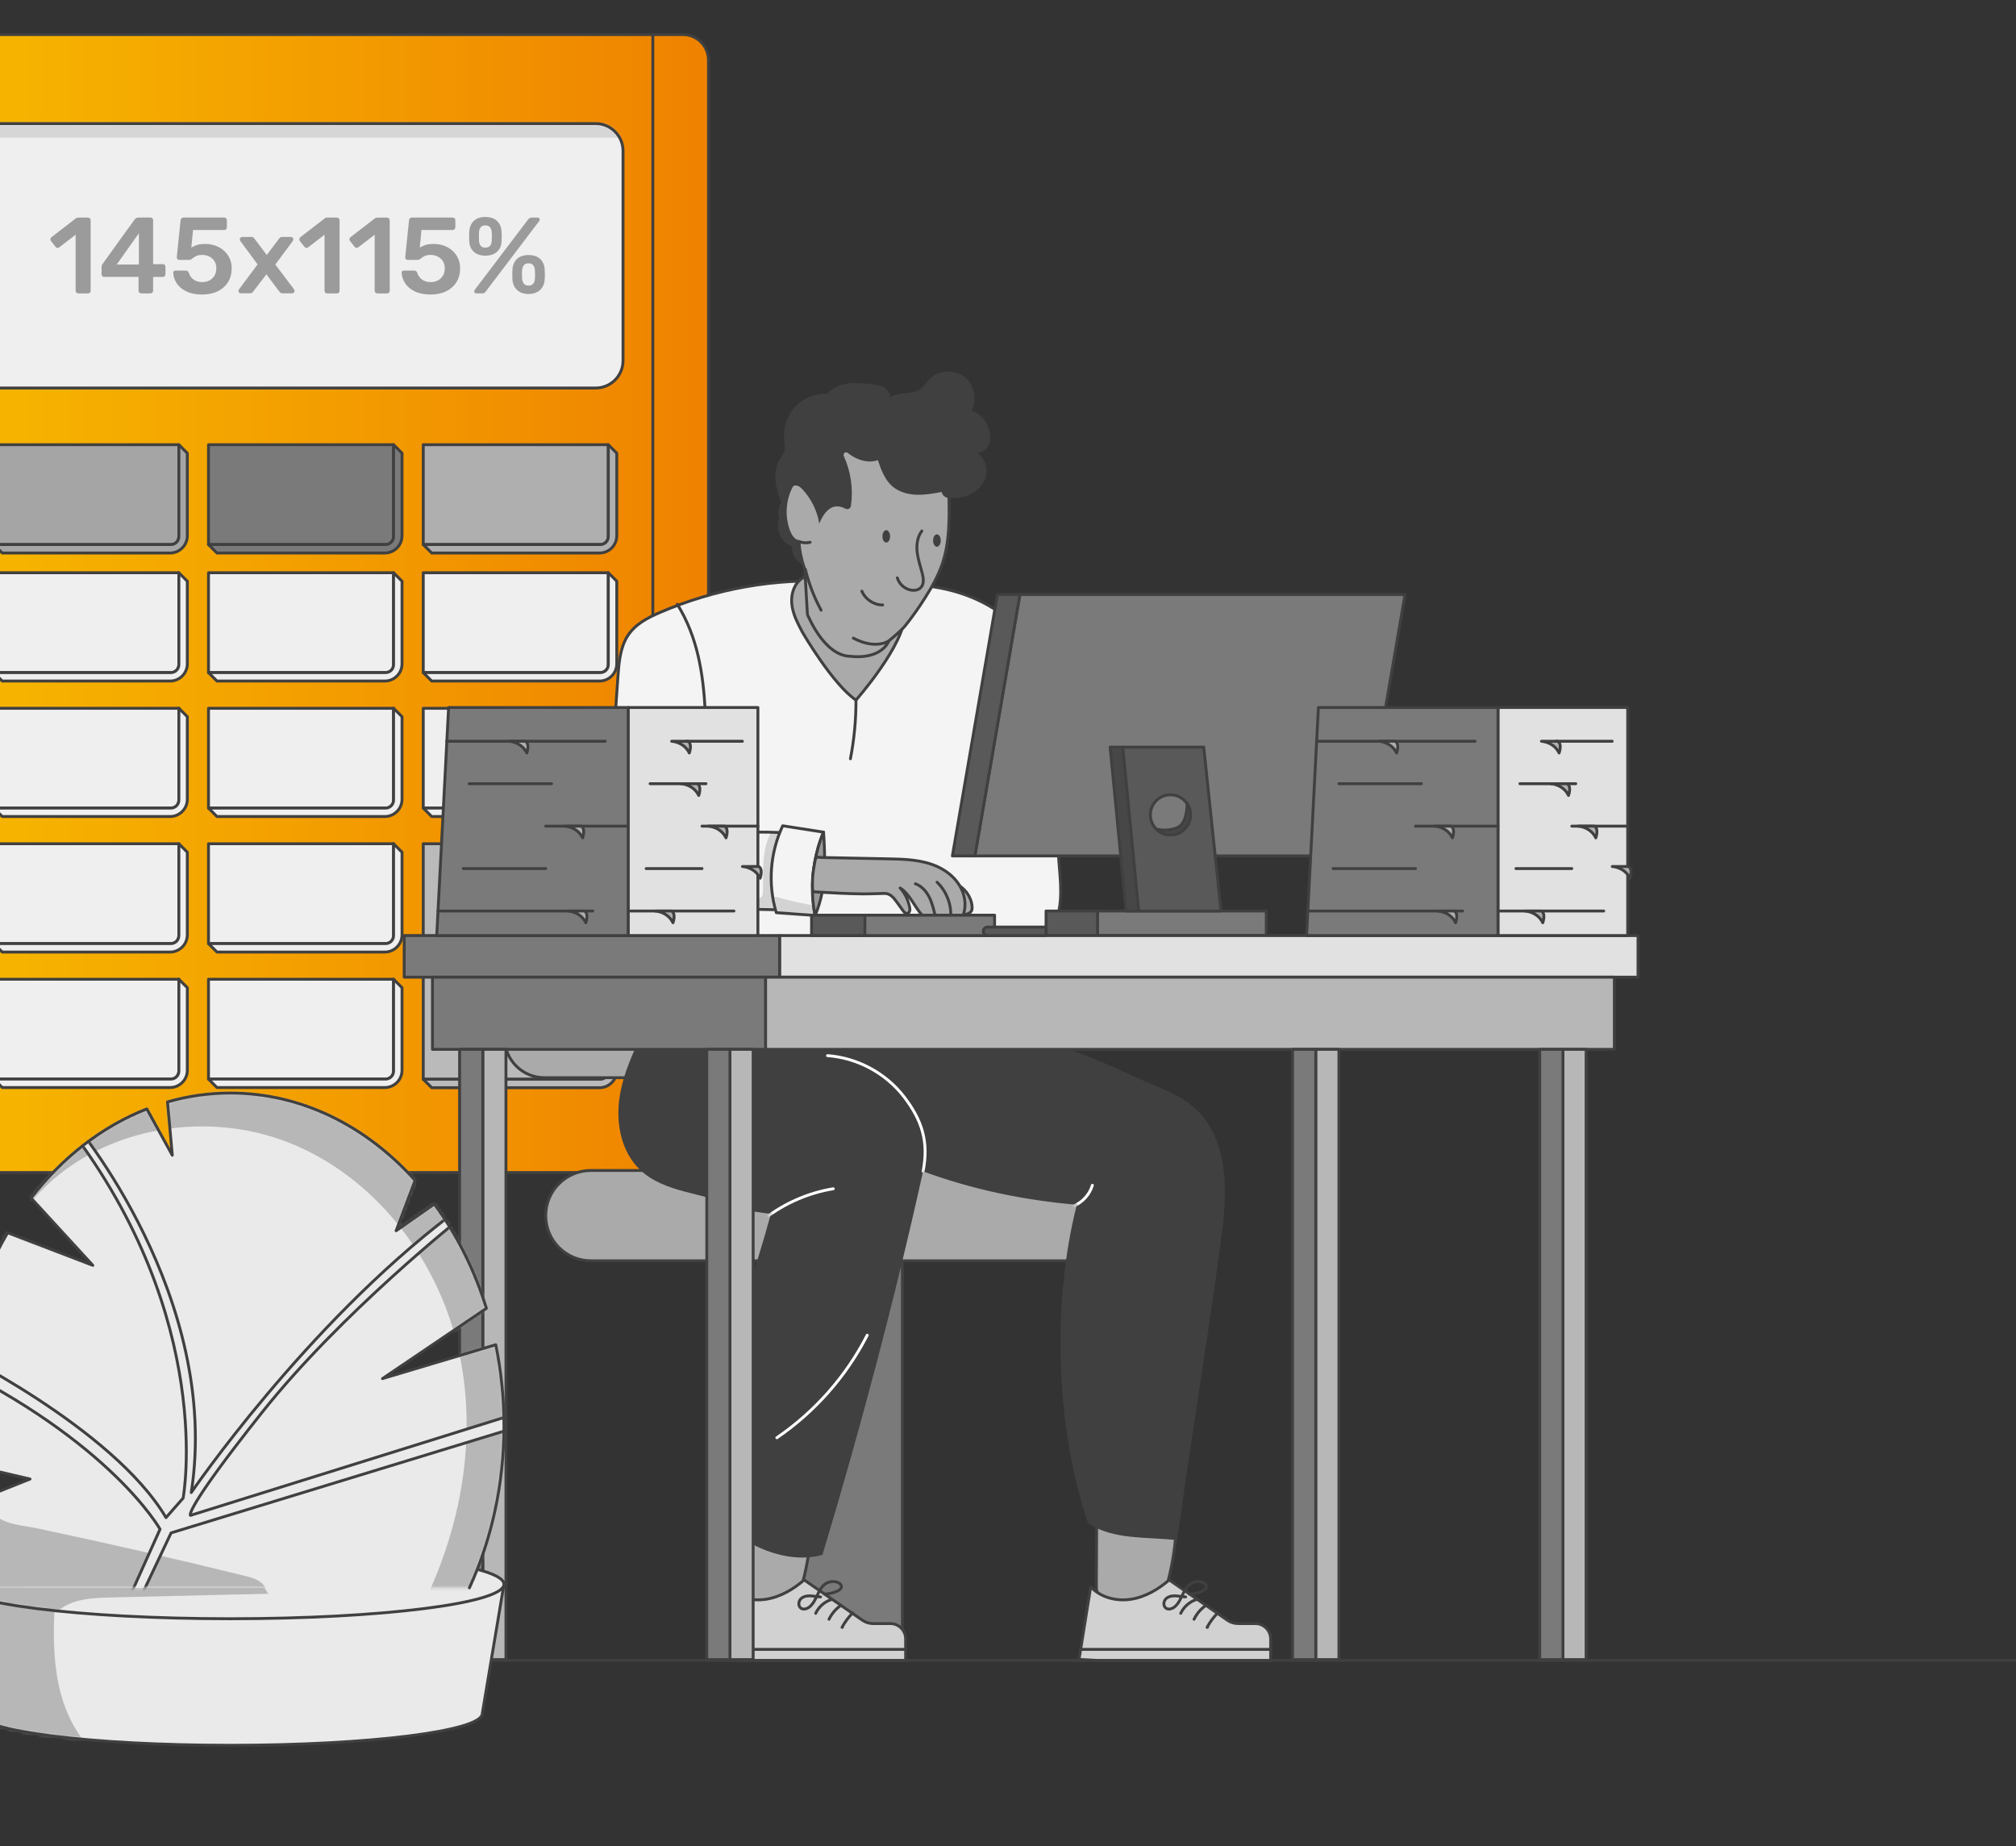 <?xml version="1.0" encoding="UTF-8"?>
<svg xmlns="http://www.w3.org/2000/svg" width="700" height="641" viewBox="0 0 700 641" fill="none">
  <rect x="0" y="0" width="700" height="641" fill="#333333" stroke="none"/>
  <path d="M-3.37 12H237.133C242.036 12 246 15.979 246 20.867V398.225C246 403.129 242.021 407.093 237.133 407.093H-3.37C-13.647 407.093 -22 398.739 -22 388.463V30.63C-22 20.353 -13.647 12 -3.37 12Z" fill="url(#paint0_linear_682_65348)" stroke="#404040" stroke-linecap="round" stroke-linejoin="round"></path>
  <path d="M226.68 407.107V12" stroke="#404040" stroke-linecap="round" stroke-linejoin="round"></path>
  <path d="M206.832 42.903H-0.125C-5.371 42.903 -9.624 47.156 -9.624 52.402V125.219C-9.624 130.465 -5.371 134.717 -0.125 134.717H206.832C212.078 134.717 216.33 130.465 216.33 125.219V52.402C216.33 47.156 212.078 42.903 206.832 42.903Z" fill="#EFEFEF"></path>
  <mask id="mask0_682_65348" style="mask-type:luminance" maskUnits="userSpaceOnUse" x="-10" y="42" width="227" height="93">
    <path d="M206.832 42.903H-0.125C-5.371 42.903 -9.624 47.156 -9.624 52.402V125.219C-9.624 130.465 -5.371 134.717 -0.125 134.717H206.832C212.078 134.717 216.33 130.465 216.33 125.219V52.402C216.33 47.156 212.078 42.903 206.832 42.903Z" fill="white"></path>
  </mask>
  <g mask="url(#mask0_682_65348)">
    <path d="M-4.867 136.626V52.02C-4.867 49.685 -2.973 47.777 -0.624 47.777H221.424V38.102H-12.442V136.611H-4.867V136.626Z" fill="#D6D6D6"></path>
  </g>
  <path d="M206.832 42.903H-0.125C-5.371 42.903 -9.624 47.156 -9.624 52.402V125.219C-9.624 130.465 -5.371 134.717 -0.125 134.717H206.832C212.078 134.717 216.33 130.465 216.33 125.219V52.402C216.33 47.156 212.078 42.903 206.832 42.903Z" stroke="#404040" stroke-linecap="round" stroke-linejoin="round"></path>
  <path d="M-2.151 154.405H62.107V186.307C62.107 187.833 60.874 189.067 59.347 189.067H-2.151V154.405Z" fill="#A5A5A5" stroke="#404040" stroke-linecap="round" stroke-linejoin="round"></path>
  <path d="M0.785 192.003H59.053C62.356 192.003 65.043 189.316 65.043 186.013V157.341L62.107 154.405V186.307C62.107 187.833 60.874 189.067 59.347 189.067H-2.151L0.785 192.003Z" fill="#A5A5A5" stroke="#404040" stroke-linecap="round" stroke-linejoin="round"></path>
  <path d="M72.398 154.405H136.656V186.307C136.656 187.833 135.423 189.067 133.896 189.067H72.398V154.405Z" fill="#7A7A7A" stroke="#404040" stroke-linecap="round" stroke-linejoin="round"></path>
  <path d="M75.334 192.003H133.603C136.906 192.003 139.592 189.316 139.592 186.013V157.341L136.656 154.405V186.307C136.656 187.833 135.423 189.067 133.896 189.067H72.398L75.334 192.003Z" fill="#7A7A7A" stroke="#404040" stroke-linecap="round" stroke-linejoin="round"></path>
  <path d="M146.962 154.405H211.221V186.307C211.221 187.833 209.988 189.067 208.461 189.067H146.962V154.405Z" fill="#AFAFAF" stroke="#404040" stroke-linecap="round" stroke-linejoin="round"></path>
  <path d="M149.899 192.003H208.167C211.47 192.003 214.157 189.316 214.157 186.013V157.341L211.221 154.405V186.307C211.221 187.833 209.988 189.067 208.461 189.067H146.962L149.899 192.003Z" fill="#AFAFAF" stroke="#404040" stroke-linecap="round" stroke-linejoin="round"></path>
  <path d="M-2.151 198.858H62.107V230.76C62.107 232.287 60.874 233.52 59.347 233.52H-2.151V198.858Z" fill="#EFEFEF" stroke="#404040" stroke-linecap="round" stroke-linejoin="round"></path>
  <path d="M0.785 236.456H59.053C62.356 236.456 65.043 233.77 65.043 230.466V201.795L62.107 198.858V230.76C62.107 232.287 60.874 233.52 59.347 233.52H-2.151L0.785 236.456Z" fill="#EFEFEF" stroke="#404040" stroke-linecap="round" stroke-linejoin="round"></path>
  <path d="M72.398 198.858H136.656V230.76C136.656 232.287 135.423 233.52 133.896 233.52H72.398V198.858Z" fill="#EFEFEF" stroke="#404040" stroke-linecap="round" stroke-linejoin="round"></path>
  <path d="M75.334 236.456H133.603C136.906 236.456 139.592 233.77 139.592 230.466V201.795L136.656 198.858V230.76C136.656 232.287 135.423 233.52 133.896 233.52H72.398L75.334 236.456Z" fill="#EFEFEF" stroke="#404040" stroke-linecap="round" stroke-linejoin="round"></path>
  <path d="M146.962 198.858H211.221V230.76C211.221 232.287 209.988 233.52 208.461 233.52H146.962V198.858Z" fill="#EFEFEF" stroke="#404040" stroke-linecap="round" stroke-linejoin="round"></path>
  <path d="M149.899 236.456H208.167C211.47 236.456 214.157 233.77 214.157 230.466V201.795L211.221 198.858V230.76C211.221 232.287 209.988 233.52 208.461 233.52H146.962L149.899 236.456Z" fill="#EFEFEF" stroke="#404040" stroke-linecap="round" stroke-linejoin="round"></path>
  <path d="M-2.151 245.91H62.107V277.812C62.107 279.339 60.874 280.572 59.347 280.572H-2.151V245.91Z" fill="#EFEFEF" stroke="#404040" stroke-linecap="round" stroke-linejoin="round"></path>
  <path d="M0.785 283.494H59.053C62.356 283.494 65.043 280.807 65.043 277.504V248.832L62.107 245.896V277.798C62.107 279.324 60.874 280.558 59.347 280.558H-2.151L0.785 283.494Z" fill="#EFEFEF" stroke="#404040" stroke-linecap="round" stroke-linejoin="round"></path>
  <path d="M72.398 245.91H136.656V277.812C136.656 279.339 135.423 280.572 133.896 280.572H72.398V245.91Z" fill="#EFEFEF" stroke="#404040" stroke-linecap="round" stroke-linejoin="round"></path>
  <path d="M75.334 283.494H133.603C136.906 283.494 139.592 280.807 139.592 277.504V248.832L136.656 245.896V277.798C136.656 279.324 135.423 280.558 133.896 280.558H72.398L75.334 283.494Z" fill="#EFEFEF" stroke="#404040" stroke-linecap="round" stroke-linejoin="round"></path>
  <path d="M146.962 245.91H211.221V277.812C211.221 279.339 209.988 280.572 208.461 280.572H146.962V245.91Z" fill="#EFEFEF" stroke="#404040" stroke-linecap="round" stroke-linejoin="round"></path>
  <path d="M149.899 283.494H208.167C211.47 283.494 214.157 280.807 214.157 277.504V248.832L211.221 245.896V277.798C211.221 279.324 209.988 280.558 208.461 280.558H146.962L149.899 283.494Z" fill="#EFEFEF" stroke="#404040" stroke-linecap="round" stroke-linejoin="round"></path>
  <path d="M-2.151 292.949H62.107V324.85C62.107 326.377 60.874 327.61 59.347 327.61H-2.151V292.949Z" fill="#EFEFEF" stroke="#404040" stroke-linecap="round" stroke-linejoin="round"></path>
  <path d="M0.785 330.547H59.053C62.356 330.547 65.043 327.86 65.043 324.557V295.885L62.107 292.949V324.85C62.107 326.377 60.874 327.61 59.347 327.61H-2.151L0.785 330.547Z" fill="#EFEFEF" stroke="#404040" stroke-linecap="round" stroke-linejoin="round"></path>
  <path d="M72.398 292.949H136.656V324.85C136.656 326.377 135.423 327.61 133.896 327.61H72.398V292.949Z" fill="#EFEFEF" stroke="#404040" stroke-linecap="round" stroke-linejoin="round"></path>
  <path d="M75.334 330.547H133.603C136.906 330.547 139.592 327.86 139.592 324.557V295.885L136.656 292.949V324.85C136.656 326.377 135.423 327.61 133.896 327.61H72.398L75.334 330.547Z" fill="#EFEFEF" stroke="#404040" stroke-linecap="round" stroke-linejoin="round"></path>
  <path d="M146.962 292.949H211.221V371.947C211.221 373.474 209.988 374.707 208.461 374.707H146.962V292.949Z" fill="#BABABA" stroke="#404040" stroke-linecap="round" stroke-linejoin="round"></path>
  <path d="M149.899 377.643H208.167C211.47 377.643 214.157 374.956 214.157 371.653V295.885L211.221 292.949V371.947C211.221 373.474 209.988 374.707 208.461 374.707H146.962L149.899 377.643Z" fill="#BABABA" stroke="#404040" stroke-linecap="round" stroke-linejoin="round"></path>
  <path d="M-2.151 339.987H62.107V371.888C62.107 373.415 60.874 374.648 59.347 374.648H-2.151V339.987Z" fill="#EFEFEF" stroke="#404040" stroke-linecap="round" stroke-linejoin="round"></path>
  <path d="M0.785 377.584H59.053C62.356 377.584 65.043 374.898 65.043 371.595V342.923L62.107 339.987V371.888C62.107 373.415 60.874 374.648 59.347 374.648H-2.151L0.785 377.584Z" fill="#EFEFEF" stroke="#404040" stroke-linecap="round" stroke-linejoin="round"></path>
  <path d="M72.398 339.987H136.656V371.888C136.656 373.415 135.423 374.648 133.896 374.648H72.398V339.987Z" fill="#EFEFEF" stroke="#404040" stroke-linecap="round" stroke-linejoin="round"></path>
  <path d="M75.334 377.584H133.603C136.906 377.584 139.592 374.898 139.592 371.595V342.923L136.656 339.987V371.888C136.656 373.415 135.423 374.648 133.896 374.648H72.398L75.334 377.584Z" fill="#EFEFEF" stroke="#404040" stroke-linecap="round" stroke-linejoin="round"></path>
  <path d="M27.166 101.847C26.887 101.847 26.667 101.759 26.505 101.583C26.344 101.407 26.256 101.201 26.256 100.951V81.485L20.545 85.889C20.325 86.036 20.09 86.094 19.869 86.065C19.649 86.021 19.444 85.889 19.268 85.669L17.682 83.643C17.535 83.422 17.477 83.173 17.506 82.923C17.55 82.674 17.682 82.468 17.902 82.321L26.329 75.818C26.476 75.7 26.623 75.612 26.784 75.597C26.931 75.568 27.093 75.553 27.269 75.553H30.572C30.822 75.553 31.042 75.642 31.218 75.818C31.394 75.994 31.482 76.199 31.482 76.464V100.981C31.482 101.23 31.394 101.451 31.218 101.612C31.042 101.774 30.822 101.876 30.572 101.876H27.151L27.166 101.847Z" fill="#9B9B9B"></path>
  <path d="M49.011 101.847C48.762 101.847 48.542 101.759 48.365 101.583C48.189 101.407 48.101 101.201 48.101 100.952V96.136H36.18C35.901 96.136 35.681 96.048 35.52 95.872C35.358 95.696 35.27 95.49 35.27 95.226V92.671C35.27 92.525 35.299 92.334 35.358 92.128C35.417 91.908 35.534 91.717 35.681 91.541L46.765 76.17C47.088 75.744 47.558 75.524 48.16 75.524H52.256C52.505 75.524 52.726 75.612 52.902 75.788C53.078 75.965 53.166 76.17 53.166 76.434V91.703H56.513C56.822 91.703 57.042 91.791 57.203 91.952C57.365 92.114 57.453 92.334 57.453 92.613V95.241C57.453 95.49 57.365 95.71 57.189 95.887C57.012 96.063 56.807 96.151 56.543 96.151H53.166V100.966C53.166 101.216 53.078 101.436 52.902 101.597C52.726 101.759 52.52 101.862 52.256 101.862H48.982L49.011 101.847ZM40.511 91.849H48.219V80.986L40.511 91.849Z" fill="#9B9B9B"></path>
  <path d="M70.181 102.258C68.023 102.258 66.203 101.906 64.735 101.186C63.252 100.467 62.136 99.542 61.373 98.382C60.609 97.223 60.198 96.004 60.154 94.697C60.125 94.477 60.198 94.286 60.36 94.154C60.521 94.022 60.712 93.949 60.947 93.949H64.441C64.72 93.949 64.955 94.007 65.131 94.125C65.322 94.242 65.469 94.433 65.557 94.712C65.806 95.461 66.159 96.077 66.629 96.547C67.098 97.017 67.627 97.369 68.243 97.604C68.86 97.825 69.506 97.942 70.181 97.942C71.077 97.942 71.899 97.766 72.648 97.399C73.382 97.032 73.984 96.489 74.439 95.769C74.894 95.05 75.114 94.154 75.114 93.097C75.114 92.172 74.894 91.365 74.468 90.689C74.042 90.014 73.455 89.486 72.721 89.089C71.987 88.708 71.136 88.502 70.181 88.502C69.477 88.502 68.904 88.59 68.449 88.766C67.994 88.942 67.612 89.148 67.304 89.368C66.996 89.588 66.717 89.794 66.482 89.97C66.247 90.146 65.968 90.234 65.674 90.234H62.21C61.989 90.234 61.784 90.161 61.622 89.985C61.461 89.823 61.373 89.632 61.373 89.398L62.694 76.537C62.723 76.214 62.826 75.965 63.032 75.788C63.237 75.612 63.472 75.524 63.751 75.524H77.889C78.138 75.524 78.359 75.612 78.52 75.788C78.682 75.965 78.784 76.17 78.784 76.434V78.96C78.784 79.209 78.696 79.429 78.52 79.591C78.344 79.767 78.138 79.855 77.889 79.855H67.025L66.423 85.977C66.878 85.669 67.48 85.39 68.229 85.111C68.978 84.832 70.02 84.7 71.356 84.7C72.56 84.7 73.705 84.891 74.791 85.287C75.877 85.669 76.847 86.241 77.698 86.975C78.549 87.709 79.225 88.605 79.709 89.647C80.194 90.689 80.443 91.864 80.443 93.2C80.443 95.035 80.018 96.621 79.166 97.971C78.315 99.322 77.125 100.379 75.599 101.128C74.072 101.876 72.266 102.258 70.181 102.258Z" fill="#9B9B9B"></path>
  <path d="M83.629 101.848C83.409 101.848 83.203 101.759 83.042 101.598C82.88 101.436 82.792 101.246 82.792 101.011C82.792 100.937 82.807 100.849 82.851 100.746C82.895 100.644 82.954 100.526 83.056 100.365L89.442 91.791L83.497 83.746C83.423 83.629 83.365 83.511 83.32 83.408C83.276 83.305 83.262 83.203 83.262 83.1C83.262 82.88 83.335 82.674 83.511 82.513C83.688 82.351 83.864 82.263 84.099 82.263H87.372C87.681 82.263 87.901 82.337 88.048 82.483C88.195 82.63 88.312 82.777 88.385 82.894L92.628 88.532L96.871 82.894C96.974 82.777 97.091 82.63 97.223 82.483C97.356 82.337 97.576 82.263 97.884 82.263H101.011C101.231 82.263 101.437 82.351 101.598 82.513C101.76 82.674 101.848 82.85 101.848 83.056C101.848 83.188 101.833 83.291 101.789 83.394C101.745 83.496 101.701 83.614 101.613 83.731L95.594 91.85L102.024 100.35C102.127 100.497 102.2 100.629 102.23 100.732C102.259 100.835 102.288 100.923 102.288 100.996C102.288 101.216 102.2 101.422 102.039 101.583C101.877 101.745 101.686 101.833 101.451 101.833H98.031C97.752 101.833 97.546 101.759 97.385 101.627C97.223 101.495 97.106 101.363 97.003 101.231L92.496 95.256L87.916 101.231C87.813 101.363 87.695 101.495 87.563 101.627C87.431 101.759 87.211 101.833 86.903 101.833H83.599L83.629 101.848Z" fill="#9B9B9B"></path>
  <path d="M113.593 101.847C113.314 101.847 113.094 101.759 112.932 101.583C112.771 101.407 112.682 101.201 112.682 100.951V81.485L106.972 85.889C106.751 86.036 106.516 86.094 106.296 86.065C106.076 86.021 105.871 85.889 105.694 85.669L104.109 83.643C103.962 83.422 103.903 83.173 103.933 82.923C103.977 82.674 104.109 82.468 104.329 82.321L112.756 75.818C112.903 75.7 113.049 75.612 113.211 75.597C113.358 75.568 113.519 75.553 113.695 75.553H116.999C117.248 75.553 117.468 75.642 117.645 75.818C117.821 75.994 117.909 76.199 117.909 76.464V100.981C117.909 101.23 117.821 101.451 117.645 101.612C117.468 101.774 117.248 101.876 116.999 101.876H113.578L113.593 101.847Z" fill="#9B9B9B"></path>
  <path d="M131.004 101.847C130.725 101.847 130.505 101.759 130.344 101.583C130.182 101.407 130.094 101.201 130.094 100.951V81.485L124.383 85.889C124.163 86.036 123.928 86.094 123.708 86.065C123.488 86.021 123.282 85.889 123.106 85.669L121.52 83.643C121.374 83.422 121.315 83.173 121.344 82.923C121.388 82.674 121.52 82.468 121.741 82.321L130.167 75.818C130.314 75.7 130.461 75.612 130.623 75.597C130.769 75.568 130.931 75.553 131.107 75.553H134.41C134.66 75.553 134.88 75.642 135.056 75.818C135.232 75.994 135.32 76.199 135.32 76.464V100.981C135.32 101.23 135.232 101.451 135.056 101.612C134.88 101.774 134.66 101.876 134.41 101.876H130.99L131.004 101.847Z" fill="#9B9B9B"></path>
  <path d="M149.502 102.258C147.344 102.258 145.523 101.906 144.055 101.186C142.572 100.467 141.457 99.542 140.693 98.382C139.93 97.223 139.519 96.004 139.475 94.697C139.445 94.477 139.519 94.286 139.68 94.154C139.842 94.022 140.032 93.949 140.267 93.949H143.761C144.04 93.949 144.275 94.007 144.451 94.125C144.642 94.242 144.789 94.433 144.877 94.712C145.127 95.461 145.479 96.077 145.949 96.547C146.419 97.017 146.947 97.369 147.564 97.604C148.18 97.825 148.826 97.942 149.502 97.942C150.397 97.942 151.219 97.766 151.968 97.399C152.702 97.032 153.304 96.489 153.759 95.769C154.214 95.05 154.434 94.154 154.434 93.097C154.434 92.172 154.214 91.365 153.788 90.689C153.363 90.014 152.776 89.486 152.041 89.089C151.307 88.708 150.456 88.502 149.502 88.502C148.797 88.502 148.224 88.59 147.769 88.766C147.314 88.942 146.933 89.148 146.624 89.368C146.316 89.588 146.037 89.794 145.802 89.97C145.567 90.146 145.288 90.234 144.995 90.234H141.53C141.31 90.234 141.104 90.161 140.943 89.985C140.781 89.823 140.693 89.632 140.693 89.398L142.014 76.537C142.044 76.214 142.147 75.965 142.352 75.788C142.558 75.612 142.792 75.524 143.071 75.524H157.209C157.459 75.524 157.679 75.612 157.84 75.788C158.002 75.965 158.105 76.17 158.105 76.434V78.96C158.105 79.209 158.017 79.429 157.84 79.591C157.664 79.767 157.459 79.855 157.209 79.855H146.345L145.743 85.977C146.198 85.669 146.8 85.39 147.549 85.111C148.298 84.832 149.34 84.7 150.676 84.7C151.88 84.7 153.025 84.891 154.111 85.287C155.198 85.669 156.167 86.241 157.018 86.975C157.87 87.709 158.545 88.605 159.03 89.647C159.514 90.689 159.764 91.864 159.764 93.2C159.764 95.035 159.338 96.621 158.486 97.971C157.635 99.322 156.446 100.379 154.919 101.128C153.392 101.876 151.586 102.258 149.502 102.258Z" fill="#9B9B9B"></path>
  <path d="M168.529 88.766C166.855 88.766 165.519 88.326 164.55 87.445C163.581 86.564 163.038 85.375 162.935 83.878C162.906 83.232 162.891 82.659 162.891 82.16C162.891 81.661 162.891 81.074 162.935 80.369C163.038 78.872 163.552 77.653 164.491 76.728C165.431 75.803 166.782 75.334 168.529 75.334C170.276 75.334 171.67 75.803 172.61 76.728C173.549 77.653 174.063 78.872 174.137 80.369C174.181 81.074 174.21 81.661 174.21 82.16C174.21 82.659 174.181 83.217 174.137 83.878C174.063 85.375 173.535 86.564 172.536 87.445C171.553 88.326 170.217 88.766 168.529 88.766ZM165.446 101.847C164.917 101.847 164.653 101.598 164.653 101.098C164.653 100.952 164.697 100.805 164.8 100.687L183.327 76.258C183.503 76.038 183.679 75.862 183.855 75.73C184.032 75.612 184.281 75.539 184.604 75.539H186.601C187.129 75.539 187.394 75.789 187.394 76.288C187.394 76.435 187.35 76.581 187.247 76.699L168.719 101.143C168.543 101.363 168.367 101.539 168.206 101.671C168.044 101.803 167.78 101.862 167.428 101.862H165.431L165.446 101.847ZM168.529 85.977C169.086 85.977 169.512 85.86 169.821 85.639C170.129 85.419 170.364 85.126 170.511 84.773C170.657 84.421 170.731 84.054 170.731 83.687C170.775 83.056 170.804 82.527 170.804 82.087C170.804 81.646 170.775 81.147 170.731 80.56C170.701 79.987 170.525 79.459 170.202 78.974C169.879 78.505 169.307 78.255 168.514 78.255C167.721 78.255 167.178 78.49 166.855 78.974C166.532 79.459 166.356 79.973 166.326 80.56C166.297 81.132 166.282 81.646 166.282 82.087C166.282 82.527 166.282 83.056 166.326 83.687C166.356 84.069 166.429 84.421 166.576 84.773C166.723 85.126 166.943 85.419 167.251 85.639C167.56 85.86 167.985 85.977 168.514 85.977H168.529ZM183.518 102.067C181.844 102.067 180.508 101.598 179.539 100.673C178.556 99.748 178.027 98.529 177.924 97.032C177.895 96.386 177.88 95.813 177.88 95.344C177.88 94.874 177.88 94.272 177.924 93.582C178.027 92.084 178.541 90.866 179.481 89.941C180.42 89.016 181.771 88.546 183.518 88.546C185.265 88.546 186.66 89.016 187.599 89.941C188.539 90.866 189.052 92.084 189.126 93.582C189.17 94.287 189.199 94.874 189.199 95.344C189.199 95.813 189.17 96.386 189.126 97.032C189.052 98.529 188.509 99.748 187.526 100.673C186.542 101.598 185.206 102.067 183.518 102.067ZM183.518 99.146C184.076 99.146 184.501 99.028 184.81 98.808C185.118 98.588 185.353 98.294 185.5 97.942C185.647 97.59 185.72 97.237 185.72 96.885C185.764 96.254 185.793 95.725 185.793 95.285C185.793 94.844 185.764 94.345 185.72 93.758C185.691 93.156 185.514 92.613 185.191 92.143C184.868 91.673 184.296 91.424 183.503 91.424C182.71 91.424 182.182 91.659 181.844 92.143C181.521 92.613 181.33 93.156 181.286 93.758C181.257 94.331 181.242 94.844 181.242 95.285C181.242 95.725 181.242 96.254 181.286 96.885C181.33 97.237 181.433 97.59 181.565 97.942C181.697 98.294 181.932 98.588 182.241 98.808C182.549 99.028 182.975 99.146 183.503 99.146H183.518Z" fill="#9B9B9B"></path>
  <path d="M175.177 346.284H224.36V374.167H189.02C181.381 374.167 175.177 367.966 175.177 360.331V346.293V346.284Z" fill="#AAAAAA" stroke="#404040" stroke-linecap="round" stroke-linejoin="round"></path>
  <path d="M313.336 437.744H277.38V576.56H313.336V437.744Z" fill="#7A7A7A" stroke="#404040" stroke-linecap="round" stroke-linejoin="round"></path>
  <path d="M205.176 406.386H390.432V437.744H205.176C196.517 437.744 189.486 430.716 189.486 422.061C189.486 413.406 196.517 406.378 205.176 406.378V406.386Z" fill="#AAAAAA" stroke="#404040" stroke-linecap="round" stroke-linejoin="round"></path>
  <path d="M278.022 529.696C269.891 530.118 261.672 528.834 254.06 525.949C254.016 534.085 253.981 542.221 253.937 550.358C253.937 551.307 253.937 552.301 254.385 553.137C255.169 554.615 257.016 555.116 258.68 555.327C262.332 555.793 266.036 555.582 269.715 555.398C272.249 555.266 275.048 555.037 276.816 553.216C277.978 552.02 278.48 550.349 278.893 548.73C280.477 542.556 281.427 536.214 281.709 529.846C280.415 530.039 279.324 529.626 278.022 529.696Z" fill="#AAAAAA" stroke="#404040" stroke-linecap="round" stroke-linejoin="round"></path>
  <path d="M279.228 548.546C275.408 551.853 270.868 554.509 265.869 555.266C260.871 556.022 255.397 554.641 251.974 550.921L247.926 576.147L255.459 576.552H314.454V569.014C314.454 566.076 312.069 563.692 309.13 563.692H303.163C301.826 563.692 300.523 563.288 299.423 562.522L279.21 548.528L279.228 548.546Z" fill="#D1D1D1" stroke="#404040" stroke-linecap="round" stroke-linejoin="round"></path>
  <path d="M286.259 553.454C287.808 553.41 289.356 553.049 290.764 552.398C291.433 552.09 292.155 551.598 292.164 550.859C292.164 550.155 291.504 549.636 290.844 549.39C289.515 548.889 287.957 549.047 286.752 549.803C283.944 551.563 283.689 555.758 281.128 557.869C280.292 558.564 279.025 558.978 278.119 558.362C277.116 557.685 277.177 556.066 277.996 555.178C278.814 554.289 280.116 554.034 281.322 554.069C282.528 554.105 283.716 554.404 284.921 554.439" stroke="#404040" stroke-linecap="round" stroke-linejoin="round"></path>
  <path d="M288.705 555.327C286.329 556.084 284.287 557.869 283.231 560.13" stroke="#404040" stroke-linecap="round" stroke-linejoin="round"></path>
  <path d="M291.996 557.359C290.228 558.582 288.784 560.262 287.852 562.197" stroke="#404040" stroke-linecap="round" stroke-linejoin="round"></path>
  <path d="M296.044 560.024C294.592 561.502 293.351 563.182 292.366 565.003C292.419 565.003 292.471 565.003 292.524 564.994" stroke="#404040" stroke-linecap="round" stroke-linejoin="round"></path>
  <path d="M314.454 572.655H248.489" stroke="#404040" stroke-linecap="round" stroke-linejoin="round"></path>
  <path d="M404.767 529.696C396.636 530.118 388.417 528.834 380.805 525.949C380.761 534.085 380.726 542.221 380.682 550.358C380.682 551.307 380.682 552.301 381.13 553.137C381.914 554.615 383.762 555.116 385.425 555.327C389.077 555.793 392.782 555.582 396.46 555.398C398.994 555.266 401.793 555.037 403.561 553.216C404.723 552.02 405.225 550.349 405.638 548.73C407.222 542.556 408.173 536.214 408.454 529.846C407.161 530.039 406.069 529.626 404.767 529.696Z" fill="#AAAAAA" stroke="#404040" stroke-linecap="round" stroke-linejoin="round"></path>
  <path d="M405.973 548.546C402.154 551.853 397.613 554.509 392.614 555.266C387.616 556.022 382.143 554.641 378.719 550.921L374.671 576.147L382.204 576.552H441.199V569.014C441.199 566.076 438.814 563.692 435.875 563.692H429.909C428.571 563.692 427.269 563.288 426.169 562.522L405.955 548.528L405.973 548.546Z" fill="#D1D1D1" stroke="#404040" stroke-linecap="round" stroke-linejoin="round"></path>
  <path d="M413.013 553.454C414.562 553.41 416.11 553.049 417.518 552.398C418.187 552.09 418.909 551.598 418.917 550.859C418.917 550.155 418.258 549.636 417.598 549.39C416.269 548.889 414.711 549.047 413.506 549.803C410.698 551.563 410.443 555.758 407.882 557.869C407.046 558.564 405.779 558.978 404.873 558.362C403.87 557.685 403.931 556.066 404.75 555.178C405.568 554.289 406.87 554.034 408.076 554.069C409.282 554.105 410.47 554.404 411.675 554.439" stroke="#404040" stroke-linecap="round" stroke-linejoin="round"></path>
  <path d="M415.45 555.327C413.074 556.084 411.033 557.869 409.977 560.13" stroke="#404040" stroke-linecap="round" stroke-linejoin="round"></path>
  <path d="M418.741 557.359C416.973 558.582 415.529 560.262 414.597 562.197" stroke="#404040" stroke-linecap="round" stroke-linejoin="round"></path>
  <path d="M422.798 560.024C421.346 561.502 420.105 563.182 419.12 565.003C419.172 565.003 419.225 565.003 419.278 564.994" stroke="#404040" stroke-linecap="round" stroke-linejoin="round"></path>
  <path d="M441.207 572.655H375.243" stroke="#404040" stroke-linecap="round" stroke-linejoin="round"></path>
  <path d="M224.149 356.426C220.25 364.422 216.299 372.575 215.067 381.38C213.835 390.185 215.754 399.904 222.16 406.07C230.758 414.338 244.327 413.977 255.186 418.903C258.882 420.583 267.664 421.436 267.664 421.436C267.664 421.436 263.511 436.662 261.663 441.218C251.094 467.316 245.497 495.401 245.26 523.556C251.209 528.095 256.902 534.314 263.731 537.366C270.56 540.418 278.383 541.852 285.581 539.838C298.693 496.254 310.678 451.14 320.508 406.694C337.993 413.098 355.347 416.643 373.897 418.296C365.185 452.371 366.514 495.568 377.787 528.887C386.815 534.762 398.053 533.478 408.754 534.754C413.356 500.626 419.041 467.14 423.643 433.003C425.5 419.211 427.189 404.346 420.589 392.085C414.491 380.738 404.222 378.688 392.562 373.209C349.425 352.943 301.131 343.786 253.567 346.847C242.998 347.525 233.072 350.744 224.131 356.409L224.149 356.426Z" fill="#404040"></path>
  <mask id="mask1_682_65348" style="mask-type:luminance" maskUnits="userSpaceOnUse" x="214" y="346" width="212" height="195">
    <path d="M224.149 356.426C220.25 364.422 216.299 372.575 215.067 381.38C213.835 390.185 215.754 399.904 222.16 406.07C230.758 414.338 244.327 413.977 255.186 418.903C258.882 420.583 267.664 421.436 267.664 421.436C267.664 421.436 263.511 436.662 261.663 441.218C251.094 467.316 245.497 495.401 245.26 523.556C251.209 528.095 256.902 534.314 263.731 537.366C270.56 540.418 278.383 541.852 285.581 539.838C298.693 496.254 310.678 451.14 320.508 406.694C337.993 413.098 355.347 416.643 373.897 418.296C365.185 452.371 366.514 495.568 377.787 528.887C386.815 534.762 398.053 533.478 408.754 534.754C413.356 500.626 419.041 467.14 423.643 433.003C425.5 419.211 427.189 404.346 420.589 392.085C414.491 380.738 404.222 378.688 392.562 373.209C349.425 352.943 301.131 343.786 253.567 346.847C242.998 347.525 233.072 350.744 224.131 356.409L224.149 356.426Z" fill="white"></path>
  </mask>
  <g mask="url(#mask1_682_65348)">
    <path d="M372.894 418.674C375.938 417.381 378.35 414.69 379.3 411.532" stroke="white" stroke-linecap="round" stroke-linejoin="round"></path>
    <path d="M265.596 423.011C272.513 417.716 280.741 414.145 289.33 412.729" stroke="white" stroke-linecap="round" stroke-linejoin="round"></path>
    <path d="M320.517 406.703C322.514 396.518 320.244 389.094 313.934 380.852C307.625 372.61 297.69 367.254 287.332 366.515" stroke="white" stroke-linecap="round" stroke-linejoin="round"></path>
  </g>
  <path d="M289.752 201.918C269.152 200.695 248.331 204.389 229.077 212.675C224.826 214.505 220.435 216.756 217.83 220.943C215.375 224.901 214.918 229.95 214.566 234.762C212.515 262.856 211.424 291.046 211.292 319.237C211.283 321.929 211.362 324.875 212.938 326.898C214.777 329.256 217.927 329.458 220.726 329.493C258.574 329.924 296.431 330.355 334.28 330.777C340.044 330.839 346.318 332.563 351.976 331.331C357.635 330.1 363.196 326.722 366.004 321.084C369.418 314.241 368.168 305.841 367.588 298.03C366.628 285.074 367.781 272.03 367.227 259.038C366.672 246.047 364.173 232.607 356.94 222.447C349.565 212.095 338.02 206.325 326.36 204.134C314.7 201.944 301.535 202.622 289.735 201.927L289.752 201.918Z" fill="#F4F4F4" stroke="#404040" stroke-linecap="round" stroke-linejoin="round"></path>
  <path d="M235.184 209.816C242.285 221.269 244.212 234.058 244.89 247.278C245.612 261.351 243.702 275.557 239.249 288.926" stroke="#404040" stroke-linecap="round" stroke-linejoin="round"></path>
  <path d="M302.583 198.83C297.699 198.83 292.815 198.866 287.931 198.892C284.305 198.909 280.328 199.05 277.644 201.487C275.224 203.686 274.511 207.301 275.039 210.529C275.567 213.757 277.133 216.712 278.673 219.597C278.673 219.597 289.092 237.567 297.215 243.065C297.215 243.065 314.19 223.846 314.19 213.317C314.19 202.788 313.574 198.83 302.591 198.83H302.583Z" fill="#AAAAAA" stroke="#404040" stroke-linecap="round" stroke-linejoin="round"></path>
  <path d="M308.707 222.447C308.707 222.447 312.711 219.228 314.331 217.231C316.812 214.161 319.074 210.916 321.186 207.582C323.562 203.835 325.762 199.947 327.187 195.752C329.792 188.064 329.642 179.761 329.475 171.642C330.883 169.443 330.197 166.206 328.745 164.034C327.293 161.861 325.058 160.34 322.84 158.959C315.237 154.218 307.088 150.277 298.438 147.929C295.015 146.996 291.424 146.319 287.931 146.935C284.437 147.55 281.032 149.679 279.738 152.977C278.568 155.959 279.236 159.39 278.277 162.442C277.582 164.658 276.068 166.514 274.951 168.555C272.293 173.393 271.906 179.427 273.921 184.563C274.555 186.182 275.699 187.906 277.432 188.038C277.556 191.239 278.348 194.547 279.456 197.792C279.456 197.792 280.363 213.687 280.363 213.396C280.363 213.256 281.709 216.73 284.191 220.31C286.672 223.89 290.562 227.857 295.323 227.857C295.323 227.857 305.416 229.449 308.69 222.456L308.707 222.447Z" fill="#AAAAAA" stroke="#404040" stroke-linecap="round" stroke-linejoin="round"></path>
  <path d="M308.707 222.447C308.707 222.447 304.351 225.763 296.291 221.559" stroke="#404040" stroke-linecap="round" stroke-linejoin="round"></path>
  <path d="M299.256 205.243C300.435 208.075 303.409 210.054 306.481 210.045" stroke="#404040" stroke-linecap="round" stroke-linejoin="round"></path>
  <path d="M311.567 200.625C312.192 202.745 314.058 204.442 316.231 204.865C317.472 205.111 318.889 204.9 319.751 203.976C320.922 202.727 320.658 200.748 320.235 199.086C319.593 196.614 318.739 194.178 318.458 191.644C318.176 189.102 318.528 186.376 320.086 184.353" stroke="#404040" stroke-linecap="round" stroke-linejoin="round"></path>
  <path d="M307.731 188.372C308.464 188.372 309.059 187.411 309.059 186.226C309.059 185.04 308.464 184.08 307.731 184.08C306.997 184.08 306.402 185.04 306.402 186.226C306.402 187.411 306.997 188.372 307.731 188.372Z" fill="#404040"></path>
  <path d="M325.322 189.823C326.056 189.823 326.651 188.863 326.651 187.677C326.651 186.492 326.056 185.531 325.322 185.531C324.588 185.531 323.993 186.492 323.993 187.677C323.993 188.863 324.588 189.823 325.322 189.823Z" fill="#404040"></path>
  <path d="M343.098 154.833C343.872 153.426 343.986 151.737 343.696 150.163C343.053 146.715 340.66 143.628 337.316 142.554C339.463 138.667 338.258 133.257 334.65 130.654C331.042 128.05 325.533 128.595 322.514 131.85C321.529 132.914 320.781 134.216 319.61 135.078C316.583 137.286 311.893 135.746 308.936 138.051C309.191 136.635 308.223 135.219 306.974 134.497C305.724 133.776 304.246 133.591 302.811 133.424C300.092 133.108 297.347 132.782 294.628 133.099C291.908 133.416 289.048 134.708 287.183 136.714C283.144 136.529 279.06 138.156 276.244 141.059C273.437 143.962 271.95 148.105 272.276 152.133C272.399 153.637 272.751 155.176 272.32 156.619C271.985 157.754 271.193 158.695 270.613 159.733C269.266 162.116 269.002 164.993 269.372 167.711C269.689 170.059 270.445 172.32 271.246 174.554C270.261 176.102 269.944 178.09 270.639 179.787C269.926 181.696 269.997 183.886 270.824 185.751C271.651 187.616 273.235 189.129 275.136 189.876C274.748 192.339 276.315 194.969 278.664 195.813C278.128 193.386 278.066 190.721 277.793 188.249C275.039 187.193 273.305 184.335 272.777 181.441C272.258 178.547 272.724 175.583 273.208 172.68C273.719 171.862 274.212 171.044 274.502 170.217C274.678 169.734 274.863 169.215 275.268 168.889C275.778 168.476 276.535 168.485 277.142 168.74C277.749 168.995 278.233 169.47 278.682 169.954C281.709 173.199 283.742 177.36 284.455 181.74C285.414 179.629 286.523 177.474 288.626 176.313C289.647 175.75 290.879 175.653 292.005 175.979C292.533 176.128 293.052 176.339 293.536 176.603C294.337 177.025 295.323 176.568 295.455 175.671C296.317 169.813 295.428 163.717 292.982 158.325C292.586 157.463 293.598 156.645 294.346 157.235C294.988 157.736 295.657 158.202 296.37 158.607C298.913 160.067 302.055 160.762 304.809 159.759C305.944 163.075 307.194 166.55 309.834 168.836C312.087 170.789 315.14 171.642 318.123 171.765C321.106 171.889 324.072 171.343 327.011 170.798C327.064 171.625 327.706 172.328 328.463 172.663C329.22 172.997 330.074 173.023 330.91 172.997C333.576 172.9 336.26 172.205 338.442 170.684C340.625 169.162 342.262 166.761 342.534 164.113C342.807 161.466 341.566 158.633 339.252 157.305C340.854 157.314 342.35 156.258 343.124 154.86L343.098 154.833Z" fill="#404040"></path>
  <path d="M279.641 197.643C280.829 202.595 282.677 207.389 285.106 211.866" stroke="#404040" stroke-linecap="round" stroke-linejoin="round"></path>
  <path d="M333.039 317.188C333.383 317.715 334.157 317.663 334.773 317.557C335.723 317.39 336.788 317.144 337.272 316.317C337.563 315.815 337.571 315.2 337.519 314.619C337.202 311.277 334.94 308.189 331.851 306.879C331.693 306.808 331.499 306.747 331.341 306.817C331.068 306.94 331.095 307.336 331.156 307.626C331.517 309.192 331.878 310.749 332.247 312.315C332.617 313.88 333.039 315.578 333.031 317.196L333.039 317.188Z" fill="#AAAAAA" stroke="#404040" stroke-linecap="round" stroke-linejoin="round"></path>
  <path d="M240.262 290.905C250.566 289.217 260.264 288.583 270.692 289.05C271.361 289.85 271.695 291.046 271.704 292.084C271.801 299.578 271.897 307.16 270.181 314.452C270.076 314.892 269.935 315.376 269.557 315.631C269.24 315.842 268.844 315.842 268.465 315.833C266.705 315.798 264.954 315.754 263.194 315.719" fill="#F4F4F4"></path>
  <mask id="mask2_682_65348" style="mask-type:luminance" maskUnits="userSpaceOnUse" x="240" y="288" width="32" height="28">
    <path d="M240.262 290.905C250.566 289.217 260.264 288.583 270.692 289.05C271.361 289.85 271.695 291.046 271.704 292.084C271.801 299.578 271.897 307.16 270.181 314.452C270.076 314.892 269.935 315.376 269.557 315.631C269.24 315.842 268.844 315.842 268.465 315.833C266.705 315.798 264.954 315.754 263.194 315.719" fill="white"></path>
  </mask>
  <g mask="url(#mask2_682_65348)">
    <path d="M265.192 298.101C264.831 301.98 265.078 305.885 264.91 309.773C264.884 310.309 264.84 310.881 264.506 311.303C263.696 312.306 262.015 311.664 260.862 312.227C259.903 312.693 259.542 313.977 259.894 314.98C260.246 315.983 261.17 316.704 262.165 317.073C263.159 317.443 264.242 317.522 265.306 317.592C266.283 317.663 267.26 317.724 268.237 317.794C268.765 317.83 269.337 317.856 269.777 317.557C270.41 317.126 270.472 316.238 270.463 315.472C270.401 311.62 269.979 307.767 270.058 303.915C270.137 300.062 270.753 296.121 272.619 292.753C273.2 291.706 273.921 290.545 273.569 289.401C273.138 288.029 271.598 287.642 270.34 287.528C269.081 287.414 268.527 287.721 267.849 288.874C266.204 291.644 265.491 294.934 265.201 298.109L265.192 298.101Z" fill="#D3D3D3"></path>
  </g>
  <path d="M240.262 290.905C250.566 289.217 260.264 288.583 270.692 289.05C271.361 289.85 271.695 291.046 271.704 292.084C271.801 299.578 271.897 307.16 270.181 314.452C270.076 314.892 269.935 315.376 269.557 315.631C269.24 315.842 268.844 315.842 268.465 315.833C266.705 315.798 264.954 315.754 263.194 315.719" stroke="#404040" stroke-linecap="round" stroke-linejoin="round"></path>
  <path d="M271.774 286.71C267.374 296.034 266.565 307.002 269.548 316.871L283.029 317.83C283.029 317.83 279.756 303.369 285.951 288.918L271.774 286.71Z" fill="#F4F4F4"></path>
  <mask id="mask3_682_65348" style="mask-type:luminance" maskUnits="userSpaceOnUse" x="267" y="286" width="19" height="32">
    <path d="M271.774 286.71C267.374 296.034 266.565 307.002 269.548 316.871L283.029 317.83C283.029 317.83 279.756 303.369 285.951 288.918L271.774 286.71Z" fill="white"></path>
  </mask>
  <g mask="url(#mask3_682_65348)">
    <path d="M270.419 311.629C269.495 311.356 268.377 311.11 267.673 311.752C267.224 312.156 267.092 312.799 267.013 313.405C266.908 314.215 266.855 315.059 267.101 315.842C267.497 317.135 268.65 318.094 269.908 318.586C271.167 319.079 272.548 319.193 273.895 319.299C275.355 319.413 276.825 319.527 278.286 319.642C279.465 319.738 280.662 319.826 281.832 319.615C283.003 319.404 284.147 318.859 284.842 317.891C285.379 317.152 285.88 315.235 284.868 314.646C284.375 314.355 283.187 314.426 282.607 314.338C281.788 314.215 280.97 314.074 280.16 313.924C276.878 313.326 273.622 312.552 270.419 311.611V311.629Z" fill="#D3D3D3"></path>
  </g>
  <path d="M271.774 286.71C267.374 296.034 266.565 307.002 269.548 316.871L283.029 317.83C283.029 317.83 279.756 303.369 285.951 288.918L271.774 286.71Z" stroke="#404040" stroke-linecap="round" stroke-linejoin="round"></path>
  <path d="M285.951 288.918C285.951 288.918 286.62 296.992 286.18 304.416C285.74 311.84 283.03 317.83 283.03 317.83C283.03 317.83 279.554 304.346 285.951 288.918Z" fill="#999999" stroke="#404040" stroke-linecap="round" stroke-linejoin="round"></path>
  <path d="M282.105 308.022C282.123 308.374 282.149 308.717 282.202 309.051C282.29 309.658 282.299 309.606 282.933 309.65C283.425 309.685 283.918 309.702 284.402 309.737C289.48 310.028 294.549 310.318 299.635 310.353C302.134 310.371 304.633 310.23 307.132 310.195C309.148 310.16 310.371 311.778 311.48 313.309C312.184 314.285 312.888 315.253 313.592 316.229C313.917 316.677 314.34 317.179 314.894 317.152C315.352 317.135 315.721 316.739 315.853 316.299C315.985 315.859 315.915 315.393 315.827 314.945C315.334 312.535 314.234 310.098 312.544 308.304C315.994 310.485 317.42 314.76 320.209 317.742C320.878 318.454 321.679 319.114 322.647 319.237C323.615 319.36 324.723 318.718 324.776 317.751C325.278 318.683 326.281 319.325 327.328 319.404C328.375 319.483 329.458 318.991 330.1 318.155C330.602 318.982 331.649 319.439 332.599 319.246C333.55 319.052 334.307 318.19 334.597 317.267C335.609 314.021 334.958 310.371 333.198 307.459C331.438 304.548 328.657 302.34 325.56 300.915C320.165 298.435 314.023 298.285 308.092 298.18C303.384 298.092 298.685 298.004 293.977 297.898C291.627 297.845 289.269 297.802 286.919 297.749C286.356 297.74 285.793 297.722 285.229 297.714C284.886 297.714 283.804 297.494 283.531 297.678C282.985 298.048 282.818 300.018 282.695 300.66C282.334 302.481 282.132 304.346 282.114 306.202C282.114 306.8 282.097 307.415 282.114 308.022H282.105Z" fill="#AAAAAA" stroke="#404040" stroke-linecap="round" stroke-linejoin="round"></path>
  <path d="M324.635 317.592C324.116 315.437 323.588 313.265 322.559 311.303C321.529 309.342 319.927 307.591 317.842 306.835" stroke="#404040" stroke-linecap="round" stroke-linejoin="round"></path>
  <path d="M330.118 318.067C330.302 313.713 328.525 309.307 325.366 306.298" stroke="#404040" stroke-linecap="round" stroke-linejoin="round"></path>
  <path d="M338.504 297.177H472.219L487.847 206.43H354.133L338.504 297.177Z" fill="#7A7A7A" stroke="#404040" stroke-linecap="round" stroke-linejoin="round"></path>
  <path d="M330.689 297.177H338.504L354.132 206.43H346.318L330.689 297.177Z" fill="#595959" stroke="#404040" stroke-linecap="round" stroke-linejoin="round"></path>
  <path d="M439.685 316.299H381.069V324.814H439.685V316.299Z" fill="#7A7A7A" stroke="#404040" stroke-linecap="round" stroke-linejoin="round"></path>
  <path d="M381.069 316.299H363.214V324.814H381.069V316.299Z" fill="#595959" stroke="#404040" stroke-linecap="round" stroke-linejoin="round"></path>
  <path d="M395.386 316.299L389.86 259.399H385.46L390.995 316.299H395.386Z" fill="#474747" stroke="#404040" stroke-linecap="round" stroke-linejoin="round"></path>
  <path d="M417.967 259.399H389.86L395.386 316.299H423.96L417.967 259.399ZM406.404 289.877C402.558 289.877 399.434 286.754 399.434 282.91C399.434 279.066 402.558 275.944 406.404 275.944C410.249 275.944 413.373 279.066 413.373 282.91C413.373 286.754 410.249 289.877 406.404 289.877Z" fill="#595959" stroke="#404040" stroke-linecap="round" stroke-linejoin="round"></path>
  <path d="M408.745 287.387C412.37 285.892 412.186 279.014 412.186 279.014C412.934 280.122 413.374 281.468 413.374 282.91C413.374 286.754 410.25 289.877 406.404 289.877C404.486 289.877 402.752 289.103 401.485 287.845C401.485 287.845 405.119 288.883 408.745 287.387Z" fill="#474747" stroke="#404040" stroke-linecap="round" stroke-linejoin="round"></path>
  <path d="M568.754 324.814H270.683V339.265H568.754V324.814Z" fill="#E1E1E1" stroke="#404040" stroke-linecap="round" stroke-linejoin="round"></path>
  <path d="M270.683 324.814H140.347V339.265H270.683V324.814Z" fill="#7A7A7A" stroke="#404040" stroke-linecap="round" stroke-linejoin="round"></path>
  <path d="M560.535 339.265H265.808V364.325H560.535V339.265Z" fill="#B7B7B7" stroke="#404040" stroke-linecap="round" stroke-linejoin="round"></path>
  <path d="M265.808 339.265H150.159V364.325H265.808V339.265Z" fill="#7A7A7A" stroke="#404040" stroke-linecap="round" stroke-linejoin="round"></path>
  <path d="M175.679 364.325H167.627V576.191H175.679V364.325Z" fill="#B7B7B7" stroke="#404040" stroke-linecap="round" stroke-linejoin="round"></path>
  <path d="M167.636 364.325H159.584V576.191H167.636V364.325Z" fill="#7A7A7A" stroke="#404040" stroke-linecap="round" stroke-linejoin="round"></path>
  <path d="M261.513 364.325H253.461V576.191H261.513V364.325Z" fill="#B7B7B7" stroke="#404040" stroke-linecap="round" stroke-linejoin="round"></path>
  <path d="M253.461 364.325H245.409V576.191H253.461V364.325Z" fill="#7A7A7A" stroke="#404040" stroke-linecap="round" stroke-linejoin="round"></path>
  <path d="M464.905 364.325H456.854V576.191H464.905V364.325Z" fill="#B7B7B7" stroke="#404040" stroke-linecap="round" stroke-linejoin="round"></path>
  <path d="M456.854 364.325H448.802V576.191H456.854V364.325Z" fill="#7A7A7A" stroke="#404040" stroke-linecap="round" stroke-linejoin="round"></path>
  <path d="M550.732 364.325H542.68V576.191H550.732V364.325Z" fill="#B7B7B7" stroke="#404040" stroke-linecap="round" stroke-linejoin="round"></path>
  <path d="M542.68 364.325H534.628V576.191H542.68V364.325Z" fill="#7A7A7A" stroke="#404040" stroke-linecap="round" stroke-linejoin="round"></path>
  <path d="M565.173 245.642H520.126V324.814H565.173V245.642Z" fill="#E1E1E1" stroke="#404040" stroke-linecap="round" stroke-linejoin="round"></path>
  <path d="M453.66 324.814H520.126V245.642H457.779L453.66 324.814Z" fill="#7A7A7A" stroke="#404040" stroke-linecap="round" stroke-linejoin="round"></path>
  <path d="M559.787 257.358H540.383" stroke="#404040" stroke-linecap="round" stroke-linejoin="round"></path>
  <path d="M547.15 272.1H527.747" stroke="#404040" stroke-linecap="round" stroke-linejoin="round"></path>
  <path d="M565.173 286.833H545.769" stroke="#404040" stroke-linecap="round" stroke-linejoin="round"></path>
  <path d="M545.769 301.566H526.374" stroke="#404040" stroke-linecap="round" stroke-linejoin="round"></path>
  <path d="M556.848 316.299H520.126" stroke="#404040" stroke-linecap="round" stroke-linejoin="round"></path>
  <path d="M512.18 257.358H457.11" stroke="#404040" stroke-linecap="round" stroke-linejoin="round"></path>
  <path d="M493.532 272.1H464.906" stroke="#404040" stroke-linecap="round" stroke-linejoin="round"></path>
  <path d="M520.126 286.833H491.5" stroke="#404040" stroke-linecap="round" stroke-linejoin="round"></path>
  <path d="M491.5 301.566H462.874" stroke="#404040" stroke-linecap="round" stroke-linejoin="round"></path>
  <path d="M507.85 316.299H454.109" stroke="#404040" stroke-linecap="round" stroke-linejoin="round"></path>
  <path d="M538.491 272.1C538.491 272.1 542.733 272.285 544.625 276.173C544.625 276.173 545.786 272.962 544.097 272.1H538.491Z" fill="#AFAFAF" stroke="#404040" stroke-linecap="round" stroke-linejoin="round"></path>
  <path d="M535.227 257.358C535.227 257.358 539.468 257.543 541.36 261.431C541.36 261.431 542.522 258.22 540.832 257.358H535.227Z" fill="#AFAFAF" stroke="#404040" stroke-linecap="round" stroke-linejoin="round"></path>
  <path d="M547.969 286.833C547.969 286.833 552.21 287.018 554.102 290.906C554.102 290.906 555.264 287.695 553.574 286.833H547.969Z" fill="#AFAFAF" stroke="#404040" stroke-linecap="round" stroke-linejoin="round"></path>
  <path d="M559.822 300.845C559.822 300.845 564.064 301.03 565.956 304.917C565.956 304.917 567.117 301.707 565.428 300.845H559.822Z" fill="#AFAFAF" stroke="#404040" stroke-linecap="round" stroke-linejoin="round"></path>
  <path d="M529.551 316.299C529.551 316.299 533.792 316.484 535.684 320.372C535.684 320.372 536.846 317.161 535.156 316.299H529.551Z" fill="#AFAFAF" stroke="#404040" stroke-linecap="round" stroke-linejoin="round"></path>
  <path d="M499.296 316.299C499.296 316.299 503.538 316.484 505.43 320.372C505.43 320.372 506.592 317.161 504.902 316.299H499.296Z" fill="#AFAFAF" stroke="#404040" stroke-linecap="round" stroke-linejoin="round"></path>
  <path d="M498.188 286.833C498.188 286.833 502.43 287.018 504.322 290.906C504.322 290.906 505.483 287.695 503.794 286.833H498.188Z" fill="#AFAFAF" stroke="#404040" stroke-linecap="round" stroke-linejoin="round"></path>
  <path d="M478.802 257.358C478.802 257.358 483.043 257.543 484.935 261.431C484.935 261.431 486.097 258.22 484.407 257.358H478.802Z" fill="#AFAFAF" stroke="#404040" stroke-linecap="round" stroke-linejoin="round"></path>
  <path d="M263.159 245.642H218.112V324.814H263.159V245.642Z" fill="#E1E1E1" stroke="#404040" stroke-linecap="round" stroke-linejoin="round"></path>
  <path d="M151.646 324.814H218.112V245.642H155.765L151.646 324.814Z" fill="#7A7A7A" stroke="#404040" stroke-linecap="round" stroke-linejoin="round"></path>
  <path d="M257.773 257.358H238.37" stroke="#404040" stroke-linecap="round" stroke-linejoin="round"></path>
  <path d="M245.137 272.1H225.733" stroke="#404040" stroke-linecap="round" stroke-linejoin="round"></path>
  <path d="M263.159 286.833H243.755" stroke="#404040" stroke-linecap="round" stroke-linejoin="round"></path>
  <path d="M243.755 301.566H224.36" stroke="#404040" stroke-linecap="round" stroke-linejoin="round"></path>
  <path d="M254.834 316.299H218.112" stroke="#404040" stroke-linecap="round" stroke-linejoin="round"></path>
  <path d="M210.166 257.358H155.096" stroke="#404040" stroke-linecap="round" stroke-linejoin="round"></path>
  <path d="M191.519 272.1H162.893" stroke="#404040" stroke-linecap="round" stroke-linejoin="round"></path>
  <path d="M218.112 286.833H189.486" stroke="#404040" stroke-linecap="round" stroke-linejoin="round"></path>
  <path d="M189.486 301.566H160.86" stroke="#404040" stroke-linecap="round" stroke-linejoin="round"></path>
  <path d="M205.836 316.299H152.086" stroke="#404040" stroke-linecap="round" stroke-linejoin="round"></path>
  <path d="M236.478 272.1C236.478 272.1 240.719 272.285 242.611 276.173C242.611 276.173 243.773 272.962 242.083 272.1H236.478Z" fill="#AFAFAF" stroke="#404040" stroke-linecap="round" stroke-linejoin="round"></path>
  <path d="M233.213 257.358C233.213 257.358 237.454 257.543 239.346 261.431C239.346 261.431 240.508 258.22 238.818 257.358H233.213Z" fill="#AFAFAF" stroke="#404040" stroke-linecap="round" stroke-linejoin="round"></path>
  <path d="M245.955 286.833C245.955 286.833 250.197 287.018 252.089 290.906C252.089 290.906 253.25 287.695 251.561 286.833H245.955Z" fill="#AFAFAF" stroke="#404040" stroke-linecap="round" stroke-linejoin="round"></path>
  <path d="M257.8 300.845C257.8 300.845 262.041 301.03 263.933 304.917C263.933 304.917 265.095 301.707 263.405 300.845H257.8Z" fill="#AFAFAF" stroke="#404040" stroke-linecap="round" stroke-linejoin="round"></path>
  <path d="M227.537 316.299C227.537 316.299 231.779 316.484 233.671 320.372C233.671 320.372 234.832 317.161 233.143 316.299H227.537Z" fill="#AFAFAF" stroke="#404040" stroke-linecap="round" stroke-linejoin="round"></path>
  <path d="M197.283 316.299C197.283 316.299 201.524 316.484 203.416 320.372C203.416 320.372 204.578 317.161 202.888 316.299H197.283Z" fill="#AFAFAF" stroke="#404040" stroke-linecap="round" stroke-linejoin="round"></path>
  <path d="M196.166 286.833C196.166 286.833 200.407 287.018 202.299 290.906C202.299 290.906 203.461 287.695 201.771 286.833H196.166Z" fill="#AFAFAF" stroke="#404040" stroke-linecap="round" stroke-linejoin="round"></path>
  <path d="M176.779 257.358C176.779 257.358 181.021 257.543 182.913 261.431C182.913 261.431 184.074 258.22 182.385 257.358H176.779Z" fill="#AFAFAF" stroke="#404040" stroke-linecap="round" stroke-linejoin="round"></path>
  <path d="M277.45 188.029C278.744 188.478 279.958 188.618 281.287 188.275" stroke="#404040" stroke-linecap="round" stroke-linejoin="round"></path>
  <path d="M345.342 317.742H291.715V324.814H345.342V317.742Z" fill="#7A7A7A" stroke="#404040" stroke-linecap="round" stroke-linejoin="round"></path>
  <path d="M342.887 321.867H363.214V324.814H342.887C342.077 324.814 341.417 324.154 341.417 323.345C341.417 322.535 342.077 321.876 342.887 321.876V321.867Z" fill="#595959" stroke="#404040" stroke-linecap="round" stroke-linejoin="round"></path>
  <path d="M300.312 317.742H281.797V324.814H300.312V317.742Z" fill="#595959" stroke="#404040" stroke-linecap="round" stroke-linejoin="round"></path>
  <path d="M297.214 243.065C297.232 249.899 296.589 256.725 295.287 263.436" stroke="#404040" stroke-linecap="round" stroke-linejoin="round"></path>
  <path d="M301.122 463.577C293.844 477.809 282.95 490.167 269.741 499.174" stroke="white" stroke-linecap="round" stroke-linejoin="round"></path>
  <path d="M700 576.5L-3 576.5" stroke="#404040"></path>
  <path d="M-15 550.034L-7.474 594.931C-7.474 601.022 31.687 605.957 79.992 605.957C128.298 605.957 167.459 601.022 167.459 594.931L174.985 550.034H-15Z" fill="#EAEAEA"></path>
  <mask id="mask4_682_65348" style="mask-type:luminance" maskUnits="userSpaceOnUse" x="-15" y="550" width="190" height="56">
    <path d="M-15 550.036L-7.474 594.933C-7.474 601.024 31.687 605.959 79.992 605.959C128.298 605.959 167.459 601.024 167.459 594.933L174.985 550.036H-15Z" fill="white"></path>
  </mask>
  <g mask="url(#mask4_682_65348)">
    <path d="M19.37 550.177C18.58 563.025 17.814 576.148 21.264 588.556C24.713 600.951 33.205 612.706 45.473 616.524C40.368 617.591 35.288 619.048 30.157 618.119C14.315 615.281 -1.54 612.43 -17.383 609.592C-10.885 588.594 -13.319 565.285 -16.43 543.521C-5.655 548.444 7.579 549.047 19.37 550.177Z" fill="#B7B7B7"></path>
  </g>
  <path d="M-15 550.034L-7.474 594.931C-7.474 601.022 31.687 605.957 79.992 605.957C128.298 605.957 167.459 601.022 167.459 594.931L174.985 550.034H-15Z" stroke="#404040" stroke-linecap="round" stroke-linejoin="round"></path>
  <path d="M79.992 562.016C132.455 562.016 174.985 556.652 174.985 550.035C174.985 543.418 132.455 538.054 79.992 538.054C27.529 538.054 -15 543.418 -15 550.035C-15 556.652 27.529 562.016 79.992 562.016Z" fill="#EAEAEA"></path>
  <mask id="mask5_682_65348" style="mask-type:luminance" maskUnits="userSpaceOnUse" x="-15" y="538" width="190" height="25">
    <path d="M79.992 562.018C132.455 562.018 174.985 556.654 174.985 550.037C174.985 543.42 132.455 538.056 79.992 538.056C27.529 538.056 -15 543.42 -15 550.037C-15 556.654 27.529 562.018 79.992 562.018Z" fill="white"></path>
  </mask>
  <g mask="url(#mask5_682_65348)">
    <path d="M82.753 553.581C67.864 553.932 52.987 554.284 38.098 554.635C31.513 554.786 24.225 555.226 19.559 559.898C18.292 561.166 17.288 562.698 15.959 563.904C13.124 566.478 10.251 565.235 6.89 564.707C2.876 564.079 -1.113 563.276 -5.052 562.284C-7.949 561.555 -11.449 559.91 -11.299 556.934C-11.173 554.598 -8.79 553.116 -6.657 552.161C12.032 543.76 33.081 542.805 53.539 541.977C66.873 541.437 85.061 540.206 93.139 553.342C89.665 553.43 86.203 553.505 82.728 553.593L82.753 553.581Z" fill="#B7B7B7"></path>
  </g>
  <path d="M79.992 562.016C132.455 562.016 174.985 556.652 174.985 550.035C174.985 543.418 132.455 538.054 79.992 538.054C27.529 538.054 -15 543.418 -15 550.035C-15 556.652 27.529 562.016 79.992 562.016Z" stroke="#404040" stroke-linecap="round" stroke-linejoin="round"></path>
  <path d="M162.981 551.29C170.62 534.65 174.985 515.46 174.985 495.053C174.985 485.332 173.994 475.901 172.138 466.884L132.813 478.639L168.889 454.25C164.712 440.8 158.54 428.543 150.801 418.031L137.542 427.312L144.128 409.818C127.232 390.993 104.716 379.502 79.993 379.502C72.479 379.502 65.166 380.569 58.167 382.579L59.822 401.09L50.979 385.015C35.463 391.068 21.677 401.844 10.777 415.947L32.227 439.318L2.649 427.99C-8.452 446.903 -14.987 470.061 -14.987 495.065C-14.987 499.335 -14.787 503.555 -14.41 507.712L10.426 513.514L-12.253 522.556C-10.208 532.728 -7.072 542.386 -2.971 551.302" fill="#EAEAEA"></path>
  <mask id="mask6_682_65348" style="mask-type:luminance" maskUnits="userSpaceOnUse" x="-15" y="379" width="190" height="173">
    <path d="M162.981 551.288C170.62 534.648 174.985 515.458 174.985 495.051C174.985 485.33 173.994 475.899 172.138 466.882L132.813 478.637L168.889 454.248C164.712 440.798 158.54 428.541 150.801 418.029L137.542 427.31L144.128 409.816C127.232 390.991 104.716 379.5 79.993 379.5C72.479 379.5 65.166 380.567 58.167 382.577L59.822 401.088L50.979 385.013C35.463 391.066 21.677 401.842 10.777 415.945L32.227 439.316L2.649 427.988C-8.452 446.901 -14.987 470.059 -14.987 495.063C-14.987 499.333 -14.787 503.553 -14.41 507.71L10.426 513.512L-12.253 522.554C-10.208 532.726 -7.072 542.384 -2.971 551.3" fill="white"></path>
  </mask>
  <g mask="url(#mask6_682_65348)">
    <path d="M80.369 560.434C61.867 560.635 43.365 560.823 24.864 561.024C15.92 561.125 6.951 561.451 -1.929 561.715C-10.81 561.979 -9.644 555.737 -11.726 548.993C-12.98 544.937 -14.987 541.019 -16.367 536.987C-19.051 529.188 -21.184 521.189 -22.651 513.076C-25.587 496.926 -25.95 480.261 -23.04 464.073C-17.383 432.639 1.382 403.051 29.317 387.629C48.609 376.979 71.25 373.425 93.251 374.681C113.572 375.849 134.896 381.739 148.317 397.06C155.831 405.638 160.234 416.426 164.273 427.088C172.363 448.462 179.588 470.528 180.755 493.359C181.922 516.19 176.44 540.127 161.601 557.495C156.609 557.596 150.425 558.236 145.621 559.618C160.259 531.348 166.28 497.993 158.829 467.036C151.378 436.067 129.565 408.125 99.924 396.571C70.284 385.017 33.481 391.874 12.27 415.609C1.733 427.402 -4.589 442.334 -9.594 457.341C-13.47 468.958 -16.681 481.202 -15.113 493.346C-13.871 502.979 -9.669 512.021 -5.667 520.774C-1.666 529.527 5.333 529.025 13.863 530.834C37.633 535.87 61.328 541.295 84.922 547.109C87.117 547.649 89.413 548.252 91.056 549.809C94.305 552.911 92.499 557.52 88.911 559.153C86.277 560.346 83.291 560.409 80.394 560.434H80.369Z" fill="#B7B7B7"></path>
    <path d="M160.046 422.816C160.046 422.816 118.489 455.757 91.043 490.306C63.598 524.854 66.119 526.135 66.119 526.135L184.957 489.037V493.835L59.408 532.213L47.906 556.527H44.068L55.57 530.932C55.57 530.932 38.636 500.541 -19.189 472.724L-17.91 467.926C-17.91 467.926 39.113 495.555 57.64 526.901L63.586 520.145C63.586 520.145 75.113 458.131 23.898 391.345L25.729 389.838C25.729 389.838 76.957 450.194 66.408 518.211C66.408 518.211 105.958 460.178 156.684 421.724L160.058 422.816H160.046Z" fill="#EAEAEA" stroke="#404040" stroke-linecap="round" stroke-linejoin="round"></path>
  </g>
  <path d="M162.981 551.29C170.62 534.65 174.985 515.46 174.985 495.053C174.985 485.332 173.994 475.901 172.138 466.884L132.813 478.639L168.889 454.25C164.712 440.8 158.54 428.543 150.801 418.031L137.542 427.312L144.128 409.818C127.232 390.993 104.716 379.502 79.993 379.502C72.479 379.502 65.166 380.569 58.167 382.579L59.822 401.09L50.979 385.015C35.463 391.068 21.677 401.844 10.777 415.947L32.227 439.318L2.649 427.99C-8.452 446.903 -14.987 470.061 -14.987 495.065C-14.987 499.335 -14.787 503.555 -14.41 507.712L10.426 513.514L-12.253 522.556C-10.208 532.728 -7.072 542.386 -2.971 551.302" stroke="#404040" stroke-linecap="round" stroke-linejoin="round"></path>
  <defs>
    <linearGradient id="paint0_linear_682_65348" x1="-22" y1="209.546" x2="246" y2="209.546" gradientUnits="userSpaceOnUse">
      <stop stop-color="#F7B900"></stop>
      <stop offset="1" stop-color="#EF8200"></stop>
    </linearGradient>
  </defs>
</svg>
